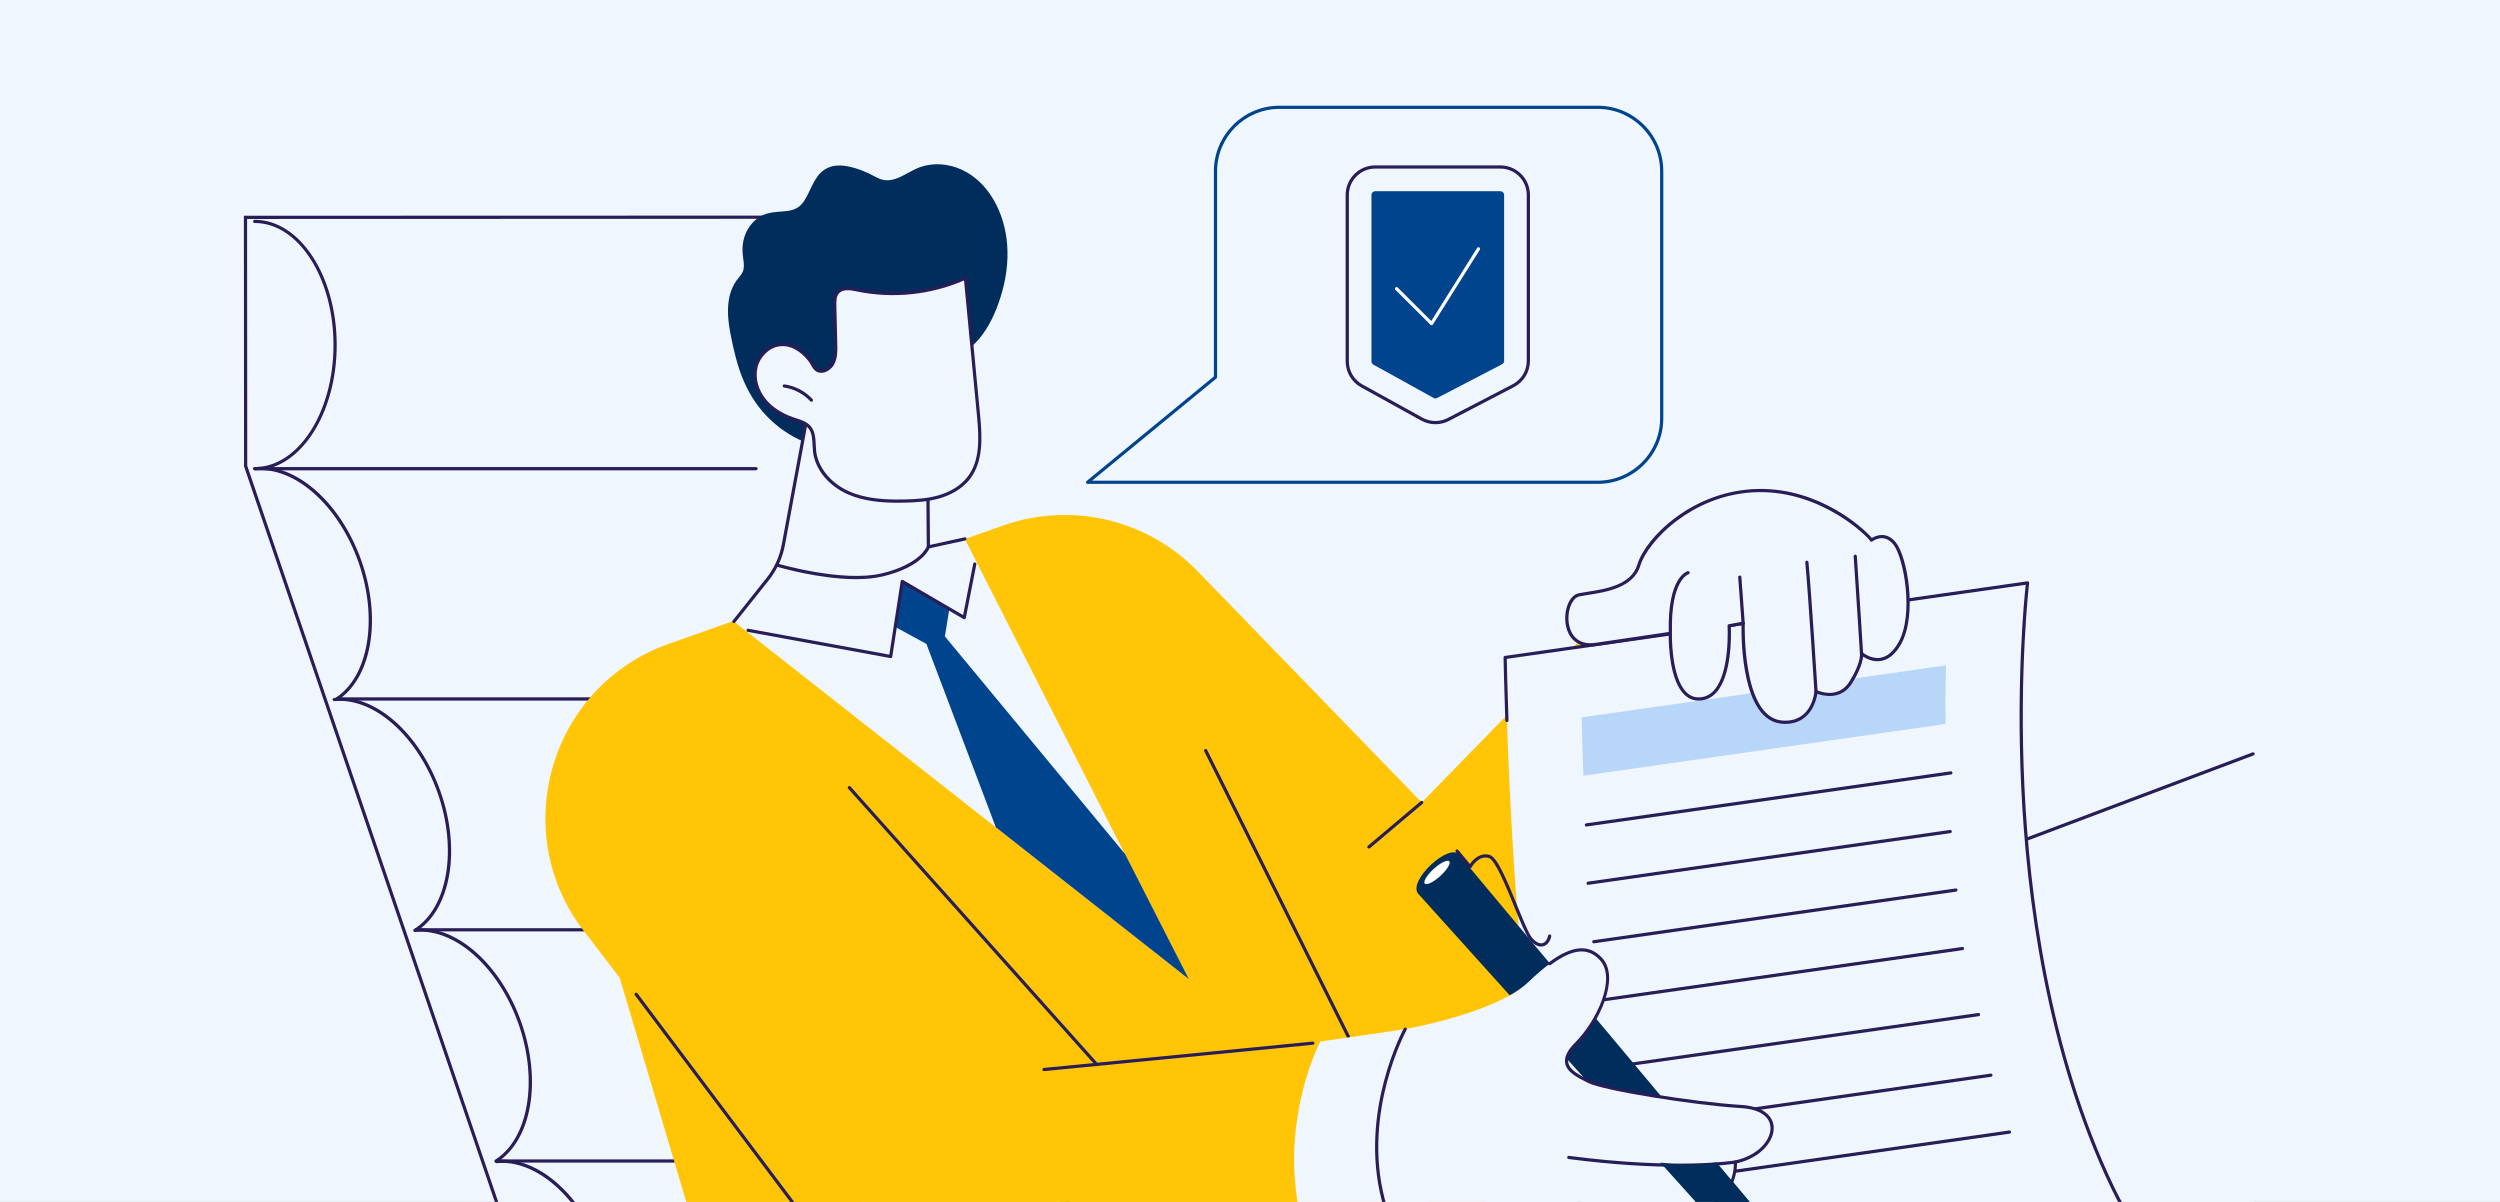<svg width="520" height="250" viewBox="0 0 520 250" fill="none" xmlns="http://www.w3.org/2000/svg">
<rect x="0" y="0" width="520" height="250" fill="#808080" stroke="none"/>
<g clip-path="url(#clip0_886_23234)">
<path d="M520 351.488H-0V-28.998H520V351.488Z" fill="#F0F6FD"/>
<path d="M116.665 289.271L51.094 96.954L51.06 45.213L182.84 45.173C182.84 45.173 193.99 54.09 193.648 74.322C193.304 94.554 182.84 99.011 182.84 99.011L256.969 236.637L116.665 289.271Z" fill="#F0F6FD"/>
<path d="M51.431 96.897L116.872 288.833L256.494 236.457L182.371 98.846L182.709 98.701C182.811 98.658 192.978 94.06 193.311 74.314C193.633 55.424 183.758 46.403 182.718 45.507L51.396 45.547L51.431 96.897ZM116.46 289.706L116.348 289.378L50.758 97.008V96.953L50.724 44.875H51.06L182.959 44.836L183.05 44.909C183.164 44.999 194.326 54.161 193.985 74.325C193.805 84.864 190.842 91.086 188.388 94.449C186.225 97.414 184.101 98.733 183.301 99.158L257.45 236.816L116.46 289.706Z" fill="#281D57"/>
<path d="M157.249 97.823H52.975C52.79 97.823 52.639 97.673 52.639 97.487C52.639 97.303 52.79 97.153 52.975 97.153C62.012 97.153 69.365 85.765 69.365 71.768C69.365 57.772 62.012 46.385 52.975 46.385C52.79 46.385 52.639 46.235 52.639 46.05C52.639 45.864 52.79 45.714 52.975 45.714C62.383 45.714 70.037 57.403 70.037 71.768C70.037 84.11 64.388 94.475 56.833 97.153H157.249C157.433 97.153 157.584 97.303 157.584 97.487C157.584 97.673 157.433 97.823 157.249 97.823Z" fill="#281D57"/>
<path d="M69.88 145.828C69.769 145.828 69.659 145.771 69.596 145.67C69.497 145.513 69.544 145.305 69.701 145.206C76.644 140.847 78.719 128.653 74.528 116.84C72.485 111.083 69.168 105.995 65.186 102.511C61.275 99.089 56.978 97.428 53.089 97.83C52.905 97.846 52.739 97.716 52.72 97.531C52.701 97.346 52.836 97.182 53.02 97.163C61.536 96.289 70.849 104.46 75.161 116.616C77.259 122.529 77.893 128.734 76.946 134.089C76.002 139.429 73.556 143.579 70.059 145.776C70.003 145.81 69.942 145.828 69.88 145.828Z" fill="#281D57"/>
<path d="M86.349 193.836C86.237 193.836 86.127 193.78 86.064 193.68C85.965 193.523 86.013 193.314 86.169 193.217C93.112 188.857 95.187 176.663 90.996 164.851C88.953 159.093 85.636 154.004 81.654 150.522C77.743 147.099 73.447 145.435 69.557 145.84C69.374 145.854 69.207 145.724 69.188 145.54C69.169 145.356 69.303 145.192 69.488 145.172C78 144.297 87.316 152.471 91.629 164.626C93.727 170.538 94.361 176.743 93.414 182.098C92.47 187.438 90.024 191.588 86.527 193.785C86.471 193.82 86.409 193.836 86.349 193.836Z" fill="#281D57"/>
<path d="M103.16 241.845C103.048 241.845 102.939 241.79 102.875 241.688C102.776 241.531 102.824 241.324 102.981 241.225C109.923 236.865 111.998 224.671 107.807 212.859C105.765 207.102 102.447 202.012 98.466 198.53C94.555 195.107 90.257 193.445 86.368 193.848C86.184 193.862 86.019 193.734 86 193.55C85.981 193.364 86.115 193.2 86.299 193.18C94.815 192.308 104.128 200.48 108.441 212.634C110.539 218.548 111.173 224.753 110.226 230.106C109.281 235.446 106.835 239.598 103.338 241.793C103.283 241.828 103.221 241.845 103.16 241.845Z" fill="#281D57"/>
<path d="M125.538 283.164C125.495 283.164 125.451 283.156 125.41 283.138C125.238 283.068 125.157 282.872 125.228 282.7C127.681 276.772 127.518 268.642 124.79 260.953C122.747 255.197 119.43 250.107 115.448 246.623C111.537 243.202 107.241 241.542 103.351 241.943C103.169 241.957 103.002 241.828 102.983 241.644C102.963 241.46 103.098 241.294 103.282 241.275C111.798 240.396 121.111 248.573 125.423 260.729C128.205 268.569 128.364 276.878 125.848 282.957C125.795 283.086 125.67 283.164 125.538 283.164Z" fill="#281D57"/>
<path d="M153.268 145.723H70.584C70.398 145.723 70.248 145.572 70.248 145.386C70.248 145.201 70.398 145.051 70.584 145.051H153.268C153.454 145.051 153.605 145.201 153.605 145.386C153.605 145.572 153.454 145.723 153.268 145.723Z" fill="#281D57"/>
<path d="M169.308 193.731H86.624C86.438 193.731 86.288 193.581 86.288 193.395C86.288 193.211 86.438 193.06 86.624 193.06H169.308C169.493 193.06 169.643 193.211 169.643 193.395C169.643 193.581 169.493 193.731 169.308 193.731Z" fill="#281D57"/>
<path d="M186.548 241.825H103.863C103.678 241.825 103.528 241.676 103.528 241.49C103.528 241.305 103.678 241.154 103.863 241.154H186.548C186.734 241.154 186.883 241.305 186.883 241.49C186.883 241.676 186.734 241.825 186.548 241.825Z" fill="#281D57"/>
<path d="M468.641 156.808L88.084 300.166H468.975L468.641 156.808Z" fill="#F0F6FD"/>
<path d="M88.084 300.503C87.948 300.503 87.82 300.421 87.769 300.285C87.704 300.112 87.792 299.918 87.965 299.853L468.519 156.494C468.695 156.429 468.89 156.517 468.954 156.691C469.02 156.864 468.93 157.057 468.758 157.123L88.202 300.482C88.164 300.497 88.123 300.503 88.084 300.503Z" fill="#281D57"/>
<path d="M126.374 194.876L150.539 276.259L190.113 261.352L126.374 194.876Z" fill="#FFC506"/>
<path d="M313.073 149.129L295.715 166.911L249.103 118.819C238.623 108.006 222.798 104.295 208.599 109.321L139.109 133.917C114.191 142.738 105.375 173.46 121.828 194.141L174.092 262.413C184.259 275.29 203.381 286.053 219.723 284.531L282.666 277.173L357.469 199.487L336.883 124.733L313.073 149.129Z" fill="#FFC506"/>
<path d="M217.149 222.799C216.979 222.799 216.832 222.669 216.817 222.496C216.798 222.31 216.931 222.146 217.117 222.129L273.038 216.642C273.226 216.627 273.387 216.76 273.405 216.944C273.424 217.128 273.288 217.292 273.103 217.311L217.182 222.797C217.171 222.797 217.161 222.799 217.149 222.799Z" fill="#281D57"/>
<path d="M228.127 221.77C228.034 221.77 227.943 221.732 227.876 221.657L176.415 164.048C176.291 163.91 176.304 163.698 176.441 163.574C176.579 163.45 176.792 163.462 176.916 163.601L228.378 221.21C228.502 221.348 228.489 221.562 228.351 221.685C228.287 221.741 228.206 221.77 228.127 221.77Z" fill="#281D57"/>
<path d="M284.738 176.504C284.642 176.504 284.545 176.463 284.48 176.384C284.36 176.242 284.378 176.031 284.52 175.912L295.497 166.654C295.639 166.534 295.849 166.553 295.971 166.694C296.089 166.836 296.073 167.048 295.929 167.168L284.954 176.425C284.89 176.478 284.814 176.504 284.738 176.504Z" fill="#281D57"/>
<path d="M280.468 215.976C280.346 215.976 280.227 215.908 280.167 215.79L250.472 156.258C250.388 156.091 250.456 155.889 250.622 155.807C250.789 155.724 250.989 155.791 251.073 155.958L280.768 215.491C280.852 215.656 280.783 215.857 280.618 215.941C280.57 215.965 280.518 215.976 280.468 215.976Z" fill="#281D57"/>
<path d="M421.73 121.241L313.071 136.756C313.071 136.756 314.02 191.852 319.406 221.932C324.791 252.013 345.744 285.106 369.502 287.64L468.94 273.634C468.94 273.634 450.939 271.001 439.478 247.121C413.185 192.342 421.73 121.241 421.73 121.241Z" fill="#F0F6FD"/>
<path d="M369.503 287.975C369.492 287.975 369.48 287.975 369.469 287.974C345.176 285.383 324.398 251.707 319.077 221.991C318.32 217.772 317.609 212.807 316.964 207.232C316.941 207.048 317.074 206.883 317.258 206.861C317.442 206.84 317.609 206.972 317.629 207.156C318.274 212.716 318.985 217.667 319.737 221.874C322.446 237 329.042 252.69 337.837 264.921C347.372 278.177 358.612 286.125 369.497 287.301L467.093 273.556C465.23 273.037 462.075 271.917 458.332 269.619C452.879 266.27 445.132 259.676 439.175 247.266C425.569 218.918 421.461 186.151 420.41 163.654C419.368 141.385 421.037 124.513 421.348 121.635L313.411 137.046C313.435 138.25 313.535 143.033 313.771 149.85C313.777 150.036 313.633 150.191 313.446 150.197C313.259 150.212 313.106 150.059 313.101 149.873C312.827 141.983 312.735 136.813 312.735 136.761C312.732 136.592 312.856 136.448 313.023 136.424L421.682 120.909C421.786 120.893 421.89 120.928 421.967 121.001C422.042 121.074 422.077 121.177 422.065 121.281C422.042 121.459 419.943 139.32 421.081 163.636C422.129 186.067 426.225 218.734 439.783 246.975C445.659 259.219 453.288 265.724 458.652 269.027C464.464 272.604 468.947 273.296 468.99 273.302C469.154 273.326 469.278 273.468 469.275 273.635C469.275 273.803 469.154 273.944 468.99 273.967L369.549 287.972C369.535 287.975 369.52 287.975 369.503 287.975Z" fill="#281D57"/>
<path d="M404.662 150.584L329.352 161.338C329.074 154.099 328.99 149.212 328.99 149.212L404.796 138.387C404.796 138.387 404.55 143.043 404.662 150.584Z" fill="#B8D7F8"/>
<path d="M330.334 184.049C330.169 184.049 330.025 183.927 330.002 183.76C329.975 183.577 330.102 183.407 330.286 183.379L405.596 172.627C405.78 172.601 405.95 172.728 405.977 172.911C406.002 173.095 405.875 173.266 405.691 173.292L330.381 184.044C330.366 184.047 330.351 184.049 330.334 184.049Z" fill="#281D57"/>
<path d="M331.513 196.217C331.348 196.217 331.206 196.097 331.181 195.929C331.156 195.745 331.283 195.575 331.465 195.549L406.774 184.795C406.959 184.772 407.129 184.897 407.154 185.081C407.181 185.263 407.054 185.434 406.869 185.46L331.56 196.214C331.545 196.215 331.528 196.217 331.513 196.217Z" fill="#281D57"/>
<path d="M332.886 208.386C332.723 208.386 332.578 208.264 332.555 208.097C332.527 207.914 332.655 207.744 332.838 207.717L408.147 196.964C408.333 196.938 408.501 197.065 408.528 197.249C408.554 197.433 408.428 197.603 408.243 197.629L332.933 208.382C332.918 208.385 332.901 208.386 332.886 208.386Z" fill="#281D57"/>
<path d="M336.224 222.125C336.06 222.125 335.919 222.003 335.893 221.835C335.868 221.653 335.994 221.482 336.179 221.455L411.487 210.702C411.672 210.676 411.841 210.803 411.869 210.987C411.894 211.171 411.765 211.341 411.581 211.367L336.275 222.12C336.257 222.123 336.242 222.125 336.224 222.125Z" fill="#281D57"/>
<path d="M338.798 234.726C338.636 234.726 338.491 234.606 338.468 234.438C338.442 234.254 338.57 234.084 338.753 234.058L414.061 223.304C414.247 223.278 414.415 223.406 414.44 223.59C414.468 223.773 414.341 223.943 414.155 223.969L338.847 234.723C338.831 234.725 338.816 234.726 338.798 234.726Z" fill="#281D57"/>
<path d="M342.657 246.557C342.493 246.557 342.351 246.437 342.326 246.27C342.3 246.085 342.426 245.916 342.611 245.889L417.92 235.136C418.104 235.112 418.274 235.237 418.299 235.421C418.325 235.605 418.199 235.776 418.014 235.801L342.706 246.554C342.69 246.557 342.672 246.557 342.657 246.557Z" fill="#281D57"/>
<path d="M329.972 171.922C329.807 171.922 329.663 171.802 329.638 171.634C329.613 171.45 329.74 171.28 329.924 171.254L405.73 160.43C405.914 160.404 406.083 160.53 406.111 160.714C406.136 160.899 406.009 161.069 405.824 161.095L330.019 171.919C330.001 171.92 329.986 171.922 329.972 171.922Z" fill="#281D57"/>
<path d="M389.264 112.355C389.091 111.838 379.623 101.86 365.852 102.031C352.084 102.202 342.442 112.355 340.892 117.516C339.344 122.678 332.114 123.022 328.5 123.711C324.884 124.398 324.136 135.475 332.256 133.988L347.426 131.74C347.426 131.74 347.071 145.589 353.46 145.388C360.588 145.164 359.664 130.165 359.664 130.165L362.578 129.631C362.578 129.631 361.893 149.518 370.674 150.206C377.193 150.718 377.731 143.84 377.731 143.84C377.731 143.84 382.379 146.077 384.959 141.948C387.541 137.818 387.198 135.926 387.198 135.926C387.198 135.926 391.673 139.883 395.116 133.861C398.558 127.84 396.321 115.796 394.084 113.043C391.844 110.29 389.264 112.355 389.264 112.355Z" fill="#F0F6FD"/>
<path d="M362.578 129.297C362.656 129.297 362.734 129.326 362.795 129.377C362.874 129.444 362.915 129.542 362.913 129.644C362.906 129.84 362.338 149.216 370.697 149.872C376.797 150.348 377.372 144.081 377.394 143.813C377.401 143.703 377.465 143.605 377.56 143.55C377.656 143.493 377.773 143.49 377.874 143.538C378.052 143.623 382.283 145.591 384.674 141.77C387.128 137.845 386.866 136.001 386.866 135.983C386.842 135.843 386.91 135.702 387.035 135.634C387.157 135.566 387.312 135.581 387.419 135.674C387.436 135.689 389.125 137.15 391.126 136.817C392.528 136.582 393.772 135.532 394.824 133.695C398.205 127.779 395.908 115.822 393.82 113.255C391.816 110.789 389.568 112.541 389.472 112.617C389.387 112.686 389.272 112.707 389.166 112.677C389.068 112.648 388.99 112.577 388.951 112.485C388.425 111.573 378.992 102.21 365.857 102.367C358.261 102.462 352.491 105.576 348.99 108.173C344.6 111.425 341.92 115.258 341.213 117.613C339.816 122.269 334.041 123.169 330.219 123.764C329.62 123.859 329.052 123.947 328.56 124.04C326.952 124.347 325.861 127.26 326.358 129.921C326.62 131.318 327.709 134.48 332.194 133.659L347.375 131.409C347.473 131.394 347.573 131.424 347.646 131.49C347.722 131.555 347.764 131.651 347.759 131.75C347.759 131.84 347.568 140.789 350.766 143.968C351.535 144.731 352.411 145.088 353.448 145.053C354.625 145.017 355.648 144.533 356.485 143.615C359.881 139.889 359.333 130.283 359.326 130.187C359.316 130.018 359.433 129.866 359.6 129.835L362.517 129.301C362.536 129.298 362.556 129.297 362.578 129.297ZM371.345 150.569C371.12 150.569 370.888 150.56 370.645 150.541C362.262 149.884 362.179 133.006 362.23 130.036L360.011 130.443C360.087 132.153 360.26 140.469 356.982 144.067C356.017 145.123 354.836 145.682 353.468 145.725C352.254 145.766 351.187 145.332 350.292 144.443C347.252 141.422 347.079 133.963 347.084 132.13L332.304 134.322C328.793 134.964 326.316 133.366 325.697 130.044C325.174 127.245 326.233 123.799 328.435 123.381C328.937 123.285 329.51 123.195 330.116 123.101C333.99 122.497 339.295 121.67 340.57 117.42C342.236 111.87 352.107 101.868 365.847 101.697C378.654 101.538 387.75 109.984 389.338 111.901C390.121 111.428 392.372 110.407 394.342 112.832C396.759 115.806 398.854 127.997 395.406 134.028C394.249 136.053 392.844 137.214 391.229 137.48C389.634 137.742 388.254 137.059 387.524 136.585C387.431 137.506 386.996 139.322 385.244 142.127C383 145.711 379.259 144.761 378.006 144.312C377.903 144.95 377.629 146.177 376.936 147.382C376.085 148.867 374.433 150.569 371.345 150.569Z" fill="#281D57"/>
<path d="M387.196 136.261C387.021 136.261 386.873 136.126 386.861 135.948C386.852 135.792 385.894 120.469 385.556 115.725C385.542 115.54 385.682 115.379 385.865 115.366C386.053 115.355 386.212 115.492 386.224 115.677C386.564 120.424 387.522 135.751 387.532 135.905C387.544 136.091 387.401 136.249 387.218 136.261C387.211 136.261 387.204 136.261 387.196 136.261Z" fill="#281D57"/>
<path d="M377.729 144.176C377.555 144.176 377.407 144.039 377.395 143.861C377.383 143.651 376.059 122.859 375.493 116.988C375.477 116.805 375.611 116.64 375.797 116.622C375.982 116.598 376.145 116.74 376.163 116.925C376.727 122.806 378.054 143.608 378.065 143.818C378.077 144.002 377.938 144.162 377.752 144.174C377.745 144.174 377.738 144.176 377.729 144.176Z" fill="#281D57"/>
<path d="M362.578 129.967C362.404 129.967 362.255 129.832 362.241 129.657L361.54 120.069C361.527 119.884 361.665 119.721 361.852 119.708C362.034 119.693 362.197 119.833 362.21 120.017L362.914 129.607C362.927 129.792 362.787 129.953 362.602 129.966C362.593 129.967 362.586 129.967 362.578 129.967Z" fill="#281D57"/>
<path d="M347.434 131.788C347.253 131.788 347.104 131.643 347.098 131.46C346.835 119.985 350.872 118.847 351.044 118.804C351.223 118.761 351.407 118.868 351.452 119.047C351.495 119.226 351.389 119.407 351.21 119.455C351.15 119.472 347.523 120.642 347.771 131.445C347.775 131.628 347.626 131.783 347.441 131.788C347.441 131.788 347.437 131.788 347.434 131.788Z" fill="#281D57"/>
<path d="M303.498 177.812C304.313 178.895 373.101 260.939 373.101 260.939C373.101 260.939 373.823 262.645 371.842 264.978C369.855 267.313 367.654 266.602 367.654 266.602C367.654 266.602 296.41 187.431 295.045 185.966C292.605 183.345 301.489 175.135 303.498 177.812Z" fill="#002D5B"/>
<path d="M299.578 182.211C300.985 180.933 301.82 179.563 301.446 179.152C301.072 178.74 299.628 179.443 298.223 180.723C296.815 182.001 295.978 183.371 296.354 183.782C296.728 184.193 298.173 183.491 299.578 182.211Z" fill="white"/>
<path d="M320.556 196.884C319.762 196.884 318.912 196.378 318.121 195.423C317.372 194.519 316.273 191.822 315.004 188.7C313.314 184.55 311.001 178.867 309.673 178.47C307.517 177.824 306.139 180.345 306.082 180.453C306.03 180.552 305.931 180.617 305.82 180.629C305.707 180.641 305.598 180.596 305.527 180.509L302.809 177.231C302.69 177.088 302.71 176.876 302.854 176.757C302.997 176.639 303.209 176.66 303.328 176.803L305.745 179.718C306.47 178.642 307.976 177.263 309.867 177.827C311.383 178.281 313.211 182.515 315.624 188.446C316.824 191.39 317.954 194.17 318.637 194.995C319.401 195.916 320.18 196.337 320.827 196.179C321.387 196.044 321.819 195.477 322.009 194.625C322.048 194.444 322.227 194.33 322.409 194.37C322.589 194.409 322.704 194.589 322.664 194.77C322.417 195.882 321.805 196.634 320.983 196.832C320.843 196.867 320.7 196.884 320.556 196.884Z" fill="#281D57"/>
<path d="M292.287 214.06L274.615 216.634C274.615 216.634 267.678 229.852 269.47 246.81C272.041 271.156 282.507 276.987 282.507 276.987L300.492 274.504L292.287 214.06Z" fill="#F0F6FD"/>
<path d="M292.288 214.061C292.288 214.061 311.129 210.72 317.812 204.341C324.498 197.963 329.362 195.532 333.009 199.48C336.656 203.43 332.402 212.542 327.842 217.098C323.284 221.654 327.538 223.477 330.577 224.996C333.616 226.513 352.154 229.551 362.181 230.158C372.21 230.766 369.474 239.879 360.966 241.701C360.966 241.701 361.573 249.598 352.761 252.029C352.761 252.029 352.154 258.71 342.732 260.533C342.732 260.533 346.683 265.393 333.009 269.341C319.333 273.29 300.492 274.505 300.492 274.505C300.492 274.505 292.591 268.126 287.73 249.598C282.866 231.07 292.288 214.061 292.288 214.061Z" fill="#F0F6FD"/>
<path d="M300.49 274.841C300.416 274.841 300.341 274.814 300.282 274.767C299.956 274.503 292.238 268.107 287.403 249.684C282.563 231.239 291.898 214.07 291.993 213.898C292.084 213.735 292.288 213.677 292.451 213.767C292.611 213.857 292.67 214.061 292.58 214.224C292.487 214.392 283.283 231.335 288.053 249.513C292.537 266.594 299.691 273.353 300.606 274.161C302.336 274.041 320.039 272.736 332.916 269.018C340.172 266.924 342.289 264.617 342.79 263.051C343.22 261.707 342.5 260.782 342.471 260.744C342.398 260.651 342.378 260.527 342.419 260.418C342.457 260.307 342.554 260.226 342.668 260.203C351.735 258.448 352.419 252.062 352.426 251.998C352.44 251.858 352.537 251.741 352.671 251.705C361.104 249.379 360.654 242.037 360.629 241.727C360.617 241.559 360.731 241.407 360.894 241.372C365.754 240.332 368.453 237.012 368.256 234.405C368.086 232.143 365.865 230.718 362.16 230.493C352.179 229.889 333.493 226.828 330.427 225.296L330.053 225.11C328.088 224.134 325.859 223.03 325.544 221.115C325.336 219.846 326.011 218.455 327.605 216.861C332.055 212.411 336.277 203.517 332.762 199.709C330.269 197.012 327.116 197.324 322.535 200.722C322.385 200.833 322.177 200.803 322.064 200.654C321.955 200.505 321.984 200.295 322.134 200.184C326.985 196.586 330.518 196.29 333.256 199.254C337.038 203.351 332.717 212.7 328.079 217.336C326.67 218.745 326.038 219.98 326.208 221.005C326.466 222.582 328.529 223.605 330.352 224.509L330.728 224.695C333.743 226.203 352.274 229.222 362.2 229.824C366.216 230.067 368.73 231.761 368.927 234.354C369.142 237.199 366.354 240.783 361.308 241.969C361.308 243.439 360.86 250.027 353.058 252.292C352.841 253.497 351.405 258.998 343.266 260.766C343.508 261.262 343.78 262.142 343.438 263.236C342.647 265.749 339.171 267.91 333.102 269.664C319.548 273.578 300.703 274.828 300.513 274.84C300.506 274.84 300.499 274.841 300.49 274.841Z" fill="#281D57"/>
<path d="M349.265 242.7C343.573 242.7 335.867 242.337 326.267 241.083C326.08 241.061 325.952 240.892 325.974 240.708C325.998 240.525 326.169 240.397 326.353 240.418C348.786 243.348 360.792 241.389 360.91 241.368C361.094 241.341 361.267 241.461 361.298 241.644C361.329 241.826 361.207 242 361.023 242.03C360.954 242.042 356.94 242.7 349.265 242.7Z" fill="#281D57"/>
<path d="M350.916 242.243C352.96 242.268 355.022 242.146 357.033 241.773C366.34 252.876 373.1 260.939 373.1 260.939C373.1 260.939 373.823 262.645 371.841 264.978C369.855 267.313 367.654 266.602 367.654 266.602C367.654 266.602 357.792 255.643 345.337 241.805C347.185 242.069 349.05 242.221 350.916 242.243Z" fill="#002D5B"/>
<path d="M176.573 266.005C176.471 266.005 176.371 265.96 176.304 265.871L132.046 207.004C131.934 206.856 131.964 206.645 132.113 206.534C132.261 206.422 132.472 206.451 132.583 206.6L176.841 265.468C176.952 265.617 176.923 265.827 176.774 265.938C176.715 265.984 176.643 266.005 176.573 266.005Z" fill="#281D57"/>
<path d="M151.53 66.73C151.711 68.41 152.044 70.059 152.407 71.702C152.806 73.513 153.261 75.312 153.853 77.057C154.938 80.244 156.506 83.15 158.63 85.614C162.862 90.524 168.735 93.295 174.809 93.654C181.163 94.028 187.732 91.861 192.775 87.512C196.86 83.99 199.84 78.84 200.598 73.164C201.737 72.457 202.767 71.539 203.66 70.482C205.719 68.038 207.11 64.964 208.106 61.826C209.22 58.315 209.783 54.524 209.485 50.803C208.96 44.238 205.649 37.863 200.021 35.288C197.316 34.052 194.201 33.771 191.396 34.758C188.64 35.728 185.931 38.44 182.907 37.169C182.119 36.837 181.375 36.379 180.598 36.019C179.808 35.65 178.999 35.333 178.176 35.071C176.703 34.606 175.149 34.268 173.615 34.492C172.214 34.695 170.97 35.432 170.07 36.648C169.282 37.715 168.75 38.954 168.162 40.159C167.617 41.278 167 42.437 165.996 43.114C164.75 43.952 163.214 43.936 161.808 44.055C160.374 44.178 158.95 44.428 157.714 45.299C156.572 46.102 155.628 47.289 155.066 48.659C154.455 50.148 154.333 51.653 154.53 53.263C154.635 54.129 154.817 55.056 154.668 55.928C154.53 56.733 154.05 57.282 153.57 57.865C151.552 60.313 151.187 63.537 151.53 66.73Z" fill="#002D5B"/>
<path d="M159.691 120.435C161.342 118.362 162.456 115.914 162.94 113.309L168.482 83.45L192.866 83.419L193.102 113.755L200.689 112.094L247.086 203.482L152.651 129.282L159.691 120.435Z" fill="#F0F6FD"/>
<path d="M152.651 129.619C152.578 129.619 152.503 129.594 152.442 129.545C152.296 129.429 152.272 129.219 152.388 129.074L159.427 120.228C161.038 118.206 162.137 115.792 162.609 113.249L168.15 83.391C168.18 83.233 168.318 83.116 168.481 83.116L192.865 83.084C193.051 83.084 193.2 83.233 193.201 83.417L193.434 113.34L200.615 111.767C200.796 111.729 200.976 111.843 201.015 112.024C201.055 112.205 200.939 112.383 200.758 112.423L193.173 114.084C193.074 114.107 192.971 114.083 192.892 114.018C192.813 113.956 192.766 113.86 192.765 113.76L192.532 83.756L168.76 83.787L163.27 113.373C162.778 116.022 161.632 118.537 159.952 120.646L152.914 129.49C152.847 129.574 152.75 129.619 152.651 129.619Z" fill="#281D57"/>
<path d="M178.055 120.469C170.441 120.469 161.995 117.996 161.552 117.865C161.373 117.811 161.271 117.626 161.325 117.448C161.378 117.27 161.564 117.168 161.742 117.221C161.877 117.26 175.27 121.183 183.395 119.259C191.38 117.369 192.771 113.682 192.785 113.644C192.846 113.471 193.038 113.376 193.211 113.439C193.387 113.5 193.479 113.688 193.42 113.863C193.364 114.029 191.942 117.926 183.548 119.912C181.867 120.31 179.988 120.469 178.055 120.469Z" fill="#281D57"/>
<path d="M187.61 120.843L186.218 130.404L192.694 133.934L207.137 172.08L247.267 203.641L234.011 177.641L196.537 132.375L197.466 126.637L187.61 120.843Z" fill="#00448E"/>
<path d="M185.26 136.892C185.24 136.892 185.221 136.889 185.199 136.886L155.548 131.436C155.365 131.403 155.243 131.228 155.277 131.045C155.31 130.862 155.487 130.741 155.668 130.776L184.982 136.163L187.34 120.889C187.358 120.779 187.429 120.685 187.529 120.636C187.629 120.589 187.747 120.595 187.843 120.65L200.327 127.942L202.423 117.259C202.458 117.078 202.633 116.958 202.817 116.994C202.998 117.031 203.117 117.207 203.082 117.389L200.895 128.534C200.874 128.642 200.802 128.732 200.703 128.776C200.604 128.821 200.49 128.815 200.396 128.761L187.929 121.48L185.592 136.608C185.578 136.698 185.53 136.777 185.455 136.83C185.397 136.87 185.33 136.892 185.26 136.892Z" fill="#281D57"/>
<path d="M162.155 71.698C159.743 71.991 157.75 74.054 157.221 76.423C156.691 78.79 157.489 81.34 159.015 83.228C160.542 85.116 162.729 86.391 165.032 87.16C166.228 87.559 167.543 87.879 168.363 88.836C169.506 90.169 169.238 92.147 169.436 93.891C169.875 97.757 172.943 100.95 176.508 102.519C180.072 104.088 184.078 104.292 187.973 104.223C190.47 104.178 192.991 104.027 195.385 103.322C197.781 102.62 200.064 101.319 201.566 99.326C204.259 95.752 203.958 90.83 203.53 86.375C202.624 76.861 201.715 67.347 200.809 57.833C193.828 60.982 185.843 61.859 178.344 60.301C176.929 60.007 175.209 59.721 174.254 60.803C173.618 61.53 173.605 62.594 173.628 63.558C173.694 66.26 173.758 68.961 173.822 71.662C173.855 73.031 173.869 74.474 173.2 75.666C172.731 76.504 171.668 77.309 170.654 77.203C169.372 77.07 169.148 75.852 168.437 74.926C166.957 73 164.699 71.386 162.155 71.698Z" fill="#F0F6FD"/>
<path d="M162.194 72.03C160.021 72.295 158.067 74.174 157.548 76.496C157.067 78.646 157.712 81.084 159.276 83.018C160.63 84.692 162.657 86.014 165.139 86.842C165.289 86.892 165.443 86.941 165.597 86.992C166.699 87.345 167.84 87.711 168.618 88.617C169.551 89.706 169.617 91.149 169.681 92.543C169.701 92.98 169.722 93.431 169.769 93.853C170.158 97.264 172.854 100.545 176.643 102.211C180.254 103.802 184.393 103.952 187.966 103.887C190.348 103.844 192.884 103.708 195.291 103.001C197.098 102.471 199.608 101.367 201.297 99.123C203.849 95.738 203.652 91.176 203.197 86.407L200.517 58.329C193.573 61.355 185.694 62.172 178.275 60.63C176.813 60.325 175.318 60.107 174.506 61.027C173.964 61.642 173.94 62.573 173.964 63.55L174.158 71.655C174.188 72.933 174.226 74.524 173.494 75.832C172.979 76.75 171.796 77.665 170.619 77.538C169.526 77.423 169.087 76.654 168.662 75.91C168.511 75.646 168.356 75.372 168.17 75.13C167.362 74.077 165.158 71.669 162.194 72.03ZM186.73 104.571C183.39 104.571 179.683 104.286 176.372 102.826C172.307 101.037 169.522 97.628 169.102 93.929C169.052 93.483 169.031 93.021 169.009 92.574C168.948 91.234 168.892 89.968 168.108 89.055C167.455 88.292 166.406 87.957 165.391 87.63C165.235 87.58 165.079 87.529 164.925 87.479C162.322 86.611 160.188 85.213 158.754 83.44C157.062 81.348 156.366 78.698 156.892 76.35C157.472 73.76 159.668 71.662 162.113 71.364C165.425 70.958 167.823 73.577 168.702 74.721C168.916 74.999 169.084 75.293 169.247 75.578C169.634 76.256 169.938 76.792 170.689 76.869C171.551 76.957 172.492 76.245 172.908 75.504C173.55 74.357 173.515 72.93 173.486 71.671L173.293 63.567C173.267 62.494 173.3 61.381 174.002 60.583C175.138 59.292 177.188 59.718 178.412 59.972C185.846 61.52 193.752 60.65 200.669 57.528C200.768 57.483 200.882 57.488 200.977 57.542C201.069 57.596 201.133 57.694 201.143 57.802L203.865 86.344C204.314 91.053 204.527 95.951 201.835 99.529C200.032 101.917 197.384 103.086 195.481 103.645C192.996 104.374 190.408 104.515 187.979 104.558C187.569 104.565 187.152 104.571 186.73 104.571Z" fill="#281D57"/>
<path d="M168.772 83.565C168.682 83.565 168.59 83.528 168.525 83.457C167.122 81.931 165.137 80.896 163.081 80.614C162.898 80.589 162.769 80.419 162.795 80.236C162.819 80.051 162.988 79.926 163.172 79.948C165.38 80.251 167.51 81.364 169.018 83.002C169.145 83.138 169.135 83.352 168.998 83.477C168.935 83.537 168.852 83.565 168.772 83.565Z" fill="#281D57"/>
<path d="M226.22 100.317H332.331C339.678 100.317 345.633 94.364 345.633 87.022V35.618C345.633 28.274 339.678 22.323 332.331 22.323H266.122C258.777 22.323 252.821 28.274 252.821 35.618V78.455L226.22 100.317Z" fill="#F0F6FD"/>
<path d="M227.158 99.98H332.333C339.481 99.98 345.299 94.167 345.299 87.02V35.614C345.299 28.469 339.481 22.656 332.333 22.656H266.123C258.974 22.656 253.159 28.469 253.159 35.614V78.453C253.159 78.553 253.112 78.648 253.036 78.712L227.158 99.98ZM332.333 100.65H226.22C226.08 100.65 225.95 100.561 225.903 100.427C225.857 100.296 225.897 100.145 226.007 100.056L252.486 78.294V35.614C252.486 28.1 258.603 21.986 266.123 21.986H332.333C339.851 21.986 345.97 28.1 345.97 35.614V87.02C345.97 94.536 339.851 100.65 332.333 100.65Z" fill="#00448E"/>
<path d="M283.232 80.257L295.747 87.178C297.454 88.121 299.521 88.148 301.253 87.248L314.761 80.226C316.69 79.224 317.899 77.234 317.899 75.061V40.555C317.899 37.339 315.291 34.732 312.073 34.732H286.052C282.836 34.732 280.227 37.339 280.227 40.555V75.164C280.227 77.281 281.379 79.232 283.232 80.257Z" fill="#F0F6FD"/>
<path d="M286.053 35.068C283.027 35.068 280.565 37.528 280.565 40.555V75.161C280.565 77.158 281.648 78.998 283.396 79.964L295.909 86.882C297.523 87.773 299.462 87.799 301.1 86.95L314.606 79.929C316.43 78.98 317.562 77.115 317.562 75.06V40.555C317.562 37.528 315.1 35.068 312.074 35.068H286.053ZM298.566 88.242C297.539 88.242 296.514 87.984 295.585 87.471L283.07 80.551C281.11 79.466 279.891 77.402 279.891 75.161V40.555C279.891 37.159 282.656 34.396 286.053 34.396H312.074C315.471 34.396 318.236 37.159 318.236 40.555V75.06C318.236 77.366 316.963 79.46 314.917 80.524L301.408 87.545C300.514 88.01 299.54 88.242 298.566 88.242Z" fill="#281D57"/>
<path d="M298.565 82.868C298.693 82.868 298.814 82.837 298.929 82.778L312.436 75.758C312.697 75.622 312.86 75.355 312.86 75.062V40.554C312.86 40.121 312.507 39.77 312.073 39.77H286.054C285.618 39.77 285.265 40.121 285.265 40.554V75.163C285.265 75.449 285.421 75.712 285.672 75.85L298.186 82.77C298.332 82.851 298.474 82.868 298.565 82.868Z" fill="#00448E"/>
<path d="M297.764 67.642C297.677 67.642 297.592 67.608 297.528 67.544L290.25 60.281C290.117 60.149 290.117 59.937 290.25 59.805C290.38 59.673 290.593 59.673 290.724 59.805L297.704 66.772L307.239 51.581C307.337 51.424 307.545 51.377 307.702 51.475C307.859 51.573 307.906 51.781 307.808 51.937L298.049 67.486C297.996 67.573 297.906 67.629 297.804 67.64C297.79 67.642 297.779 67.642 297.764 67.642Z" fill="white"/>
</g>
<defs>
<clipPath id="clip0_886_23234">
<rect width="520" height="250" fill="white"/>
</clipPath>
</defs>
</svg>
